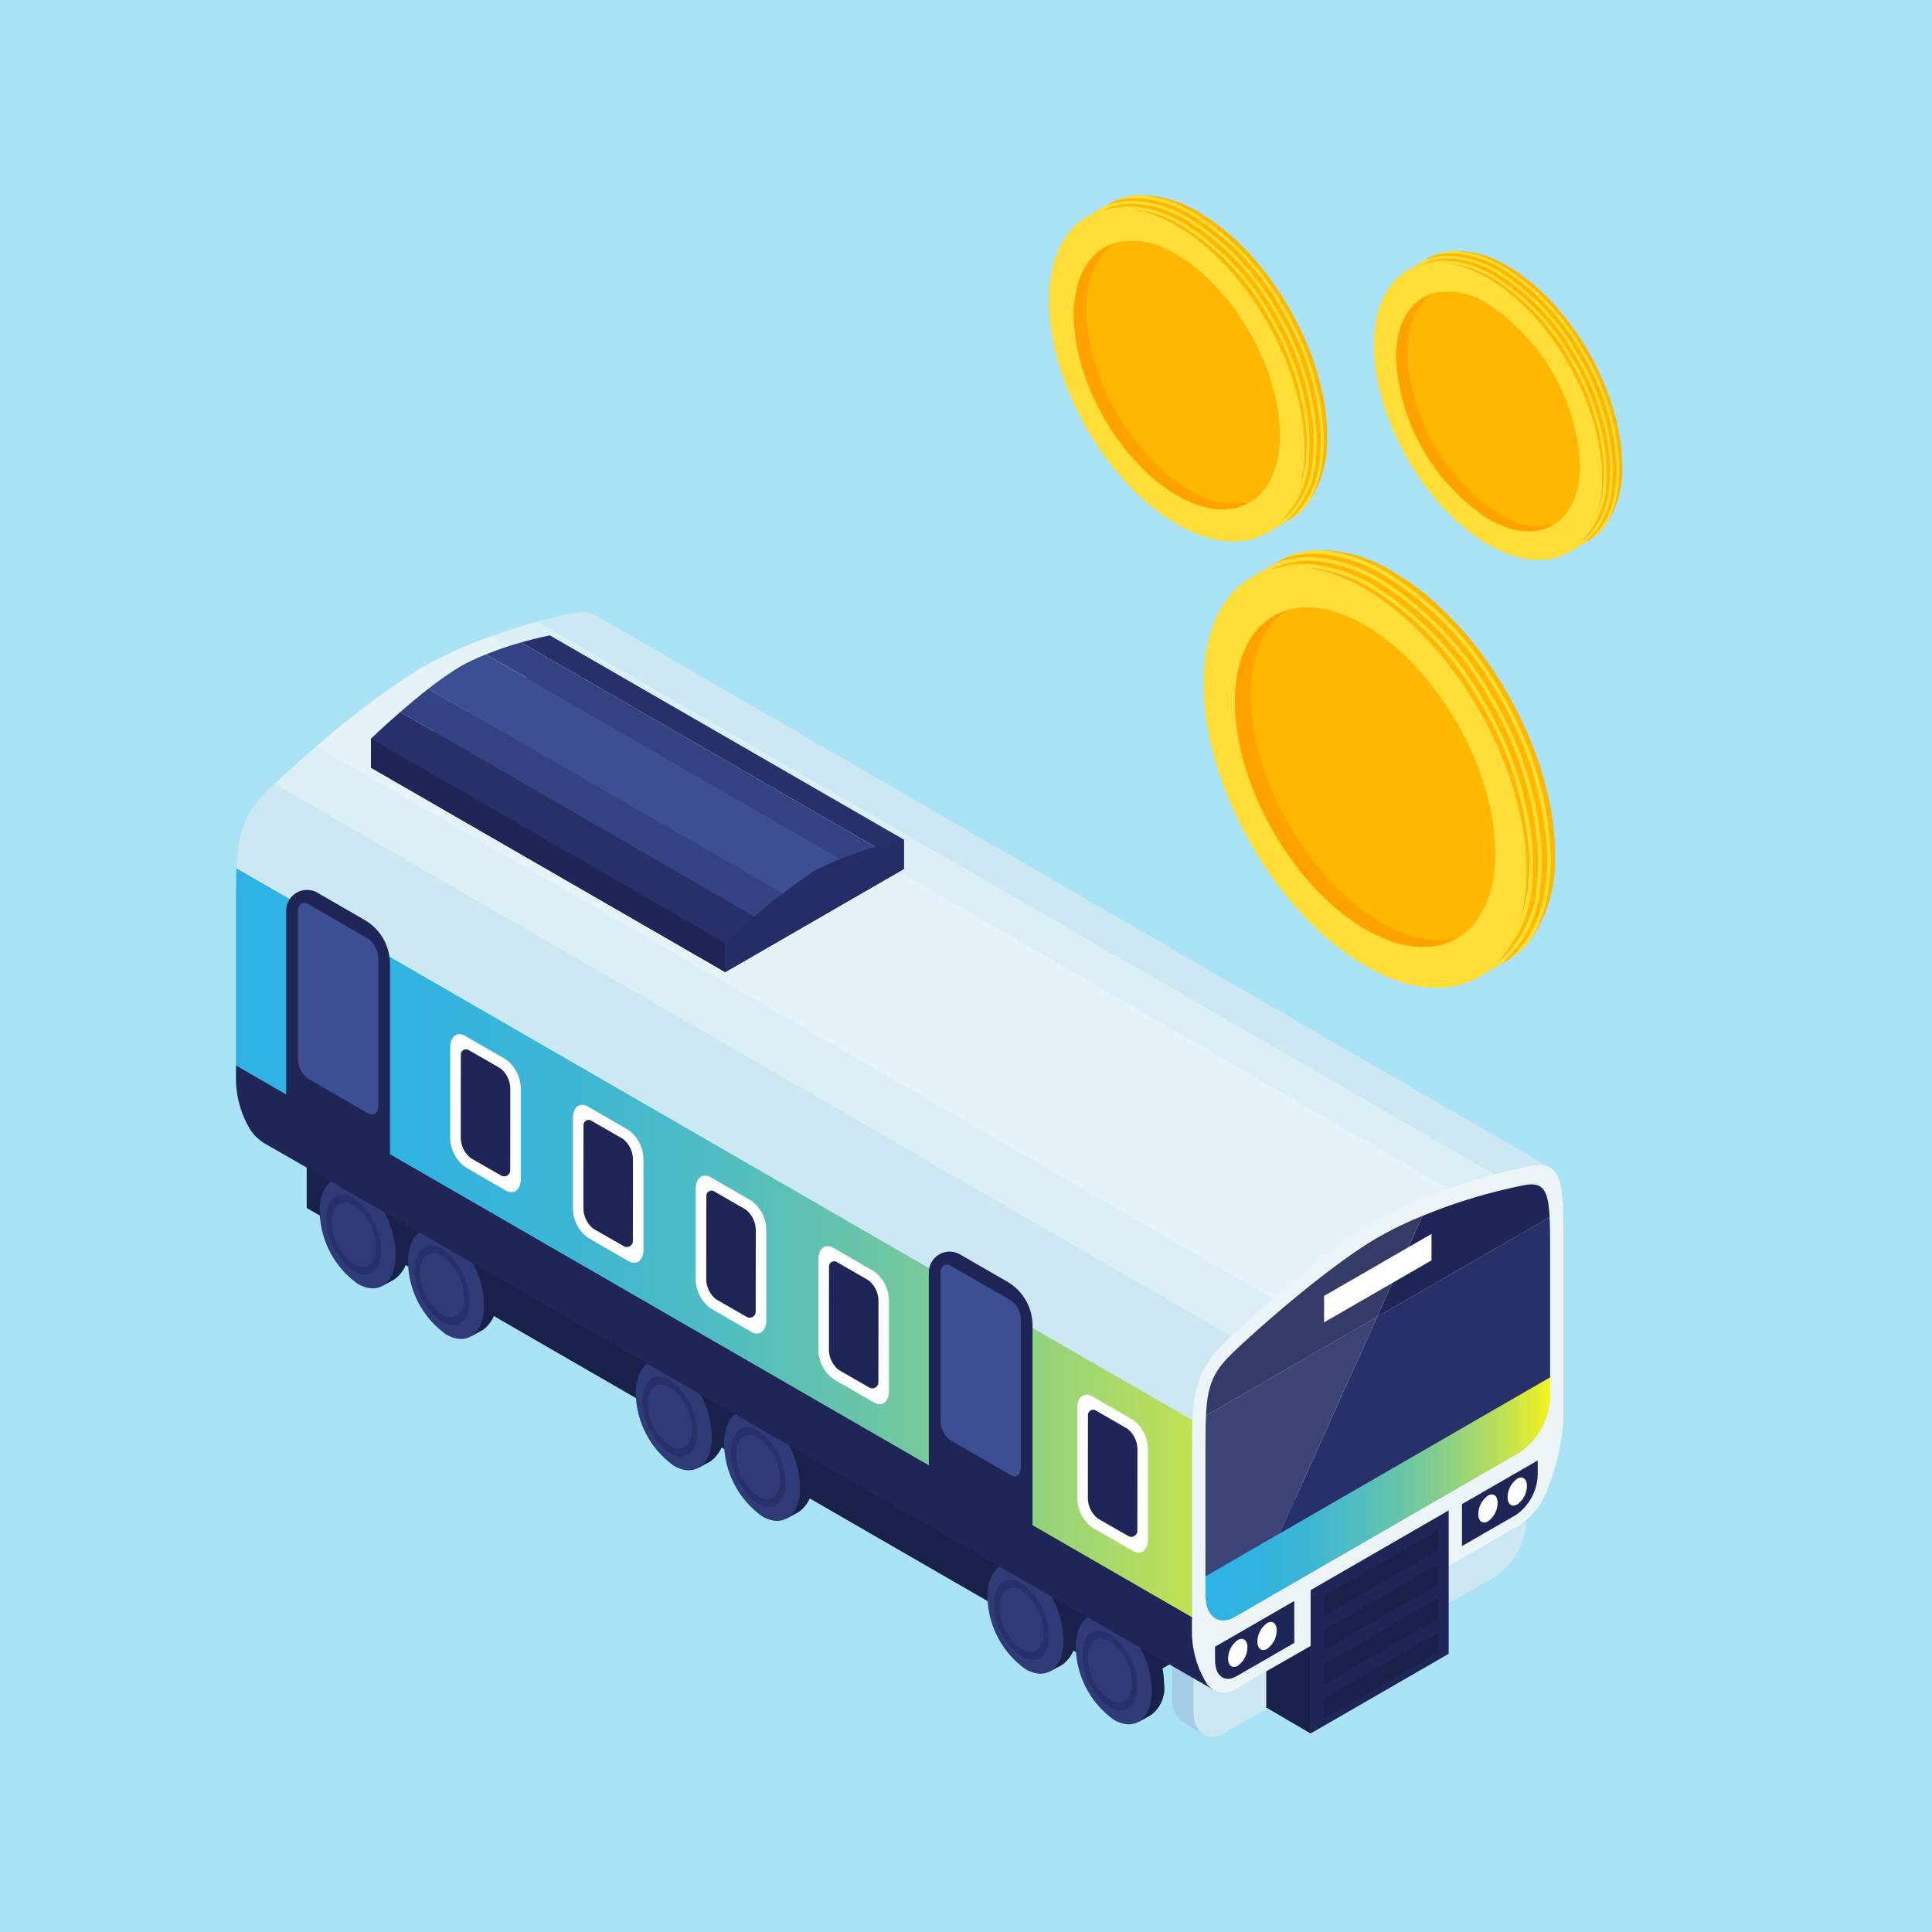 <svg xmlns="http://www.w3.org/2000/svg" xmlns:xlink="http://www.w3.org/1999/xlink" width="160" height="160" viewBox="0 0 160 160">
  <defs>
    <clipPath id="clip-path">
      <rect id="長方形_4609" data-name="長方形 4609" width="160" height="160" transform="translate(-2132 -19434)" fill="#f2f221" opacity="0.8"/>
    </clipPath>
    <linearGradient id="linear-gradient" x1="1" y1="0.5" x2="0.013" y2="0.5" gradientUnits="objectBoundingBox">
      <stop offset="0.005" stop-color="#f2f221"/>
      <stop offset="0.028" stop-color="#e8ee2a"/>
      <stop offset="0.159" stop-color="#b7de5b"/>
      <stop offset="0.293" stop-color="#8dd185"/>
      <stop offset="0.429" stop-color="#6ac5a7"/>
      <stop offset="0.566" stop-color="#50bdc2"/>
      <stop offset="0.705" stop-color="#3db6d4"/>
      <stop offset="0.848" stop-color="#31b3e0"/>
      <stop offset="1" stop-color="#2eb2e4"/>
    </linearGradient>
    <linearGradient id="linear-gradient-2" y1="0.5" x2="0" y2="0.5" xlink:href="#linear-gradient"/>
  </defs>
  <g id="グループ_21048" data-name="グループ 21048" transform="translate(-1020 -844)">
    <rect id="長方形_4603" data-name="長方形 4603" width="160" height="160" transform="translate(1020 844)" fill="#a9e3f5"/>
    <g id="マスクグループ_179" data-name="マスクグループ 179" transform="translate(3152 20278)" clip-path="url(#clip-path)">
      <g id="illustration-24" transform="translate(-2112.455 -19417.836)">
        <g id="グループ_19445" data-name="グループ 19445" transform="translate(67.332 -0.002)">
          <g id="グループ_19438" data-name="グループ 19438" transform="translate(12.807 29.39)">
            <g id="グループ_19436" data-name="グループ 19436" style="isolation: isolate">
              <path id="パス_45233" data-name="パス 45233" d="M73.7,28.083a6.384,6.384,0,0,1,1.552-.657h0a6.173,6.173,0,0,1,.619-.14h0a8.021,8.021,0,0,1,2.48-.04h0a13.083,13.083,0,0,1,4.853,1.782c7.381,4.321,13.345,14.8,13.321,23.4a14.225,14.225,0,0,1-.612,4.276.01.01,0,0,1,0,.008A8.937,8.937,0,0,1,94.625,59.3a7.29,7.29,0,0,1-.545.656h0a6.5,6.5,0,0,1-1.445,1.163l1.849-1.09h0L95,59.722l.051-.031a6.71,6.71,0,0,0,1.906-1.741A11.486,11.486,0,0,0,98.9,51.03c.024-8.6-5.939-19.077-13.32-23.4a11.737,11.737,0,0,0-6.33-1.851h0a6.809,6.809,0,0,0-2.8.7c-.129.064-.254.132-.379.205l-.365.215h0l-2,1.182Z" transform="translate(-69.805 -25.774)" fill="#ffb700"/>
              <path id="パス_45234" data-name="パス 45234" d="M83.692,28.856c7.381,4.321,13.345,14.8,13.321,23.4S90.986,64.322,83.605,60,70.26,45.2,70.284,36.6s6.027-12.07,13.408-7.749Z" transform="translate(-70.284 -25.602)" fill="#ffde38"/>
              <path id="パス_45235" data-name="パス 45235" d="M72.552,37.7c-.019,6.936,4.79,15.383,10.742,18.867,3.043,1.782,5.8,1.92,7.763.7,1.88-1.163,3.041-3.563,3.05-6.953.019-6.936-4.79-15.384-10.742-18.867-2.415-1.414-4.645-1.795-6.447-1.283C74.278,30.92,72.563,33.58,72.552,37.7Z" transform="translate(-69.966 -25.187)" fill="#ffa200"/>
              <path id="パス_45236" data-name="パス 45236" d="M73.7,37.128C73.683,44.064,78.491,52.512,84.444,56c2.416,1.414,4.649,1.794,6.45,1.28,1.88-1.163,3.041-3.563,3.05-6.953.019-6.936-4.79-15.384-10.742-18.867-2.415-1.414-4.645-1.795-6.447-1.283-1.883,1.161-3.046,3.562-3.055,6.955Z" transform="translate(-69.805 -25.187)" fill="#ffb700"/>
            </g>
            <g id="グループ_19437" data-name="グループ 19437" transform="translate(3.898 0.005)">
              <path id="パス_45237" data-name="パス 45237" d="M76.113,26.479a6.816,6.816,0,0,1,.985-.266,7.8,7.8,0,0,1,1.8-.127,12.317,12.317,0,0,1,5.646,1.845,27.3,27.3,0,0,1,9.284,9.785,28.491,28.491,0,0,1,4.072,12.9,17.353,17.353,0,0,1-.136,2.95,9.2,9.2,0,0,1-3.05,6.118,6.709,6.709,0,0,0,1.906-1.741,11.2,11.2,0,0,0,1.446-4.335,17.633,17.633,0,0,0,.137-3,28.8,28.8,0,0,0-4.114-13.05,27.62,27.62,0,0,0-9.392-9.9,12.63,12.63,0,0,0-5.785-1.886h0a6.809,6.809,0,0,0-2.8.7Z" transform="translate(-73.365 -25.778)" fill="#ffde38"/>
              <path id="パス_45238" data-name="パス 45238" d="M94.08,59.884h0a2.836,2.836,0,0,0,.463-.4l.024-.026a9.217,9.217,0,0,0,2.853-6.246,17.86,17.86,0,0,0,.058-2.865,28.562,28.562,0,0,0-4.108-12.485,26.851,26.851,0,0,0-9.049-9.471,12.141,12.141,0,0,0-5.255-1.779,7.672,7.672,0,0,0-1.684.066,6.475,6.475,0,0,0-1.61.458l-.029.009a3.29,3.29,0,0,0-.488.21h0a6.384,6.384,0,0,0-1.552.657l2-1.181h0a6.747,6.747,0,0,1,1.631-.458,7.907,7.907,0,0,1,1.749-.068,12.426,12.426,0,0,1,5.386,1.819A27.163,27.163,0,0,1,93.629,37.7a28.9,28.9,0,0,1,4.153,12.627,18.108,18.108,0,0,1-.059,2.917,9.526,9.526,0,0,1-2.949,6.44,2.068,2.068,0,0,1-.29.271h0l-1.849,1.09,1.445-1.163Z" transform="translate(-73.703 -25.707)" fill="#ffde38"/>
              <path id="パス_45239" data-name="パス 45239" d="M75.609,27.142a8.021,8.021,0,0,1,2.48-.04h0c.176.006.353.016.532.034a12.064,12.064,0,0,1,4.865,1.713A26.429,26.429,0,0,1,92.3,38.005a28.683,28.683,0,0,1,4.145,12.067,18.337,18.337,0,0,1,.019,2.782,12.007,12.007,0,0,1-.815,3.706.01.01,0,0,1,0,.008,8.937,8.937,0,0,1-1.292,2.589,9.921,9.921,0,0,0,2.414-6.28,18.524,18.524,0,0,0-.019-2.83,28.99,28.99,0,0,0-4.189-12.2,26.739,26.739,0,0,0-8.922-9.263,12.34,12.34,0,0,0-4.988-1.753,7.977,7.977,0,0,0-1.626,0,6.6,6.6,0,0,0-1.418.309Z" transform="translate(-73.436 -25.636)" fill="#ffde38"/>
            </g>
          </g>
          <g id="グループ_19441" data-name="グループ 19441">
            <g id="グループ_19439" data-name="グループ 19439" style="isolation: isolate">
              <path id="パス_45240" data-name="パス 45240" d="M61.757,1.828a5,5,0,0,1,1.228-.519h0c.16-.044.324-.082.489-.112h0a6.355,6.355,0,0,1,1.962-.032h0a10.362,10.362,0,0,1,3.84,1.409c5.84,3.42,10.56,11.708,10.54,18.514a11.247,11.247,0,0,1-.485,3.383.015.015,0,0,1,0,.007,7.065,7.065,0,0,1-1.023,2.049,5.813,5.813,0,0,1-.431.519h0a5.193,5.193,0,0,1-1.142.92L78.2,27.1h0l.41-.243a.469.469,0,0,0,.04-.025,5.3,5.3,0,0,0,1.509-1.379A9.075,9.075,0,0,0,81.7,19.981c.019-6.8-4.7-15.094-10.539-18.514A9.294,9.294,0,0,0,66.148,0h0a5.371,5.371,0,0,0-2.213.554c-.1.05-.2.1-.3.163l-.288.17h0l-1.585.935Z" transform="translate(-58.673 0.002)" fill="#ffb700"/>
              <path id="パス_45241" data-name="パス 45241" d="M69.661,2.44C75.5,5.859,80.22,14.148,80.2,20.953s-4.768,9.55-10.609,6.131S59.033,15.376,59.052,8.571,63.82-.98,69.661,2.44Z" transform="translate(-59.052 0.138)" fill="#ffde38"/>
              <path id="パス_45242" data-name="パス 45242" d="M60.847,9.441c-.015,5.488,3.79,12.171,8.5,14.929,2.408,1.409,4.586,1.52,6.142.558,1.487-.92,2.406-2.82,2.414-5.5.015-5.488-3.79-12.172-8.5-14.929a6.632,6.632,0,0,0-5.1-1.015C62.213,4.073,60.856,6.178,60.847,9.441Z" transform="translate(-58.8 0.467)" fill="#ffa200"/>
              <path id="パス_45243" data-name="パス 45243" d="M61.757,8.985c-.015,5.488,3.789,12.172,8.5,14.929a6.633,6.633,0,0,0,5.1,1.014c1.487-.92,2.406-2.82,2.414-5.5.015-5.488-3.79-12.172-8.5-14.929a6.632,6.632,0,0,0-5.1-1.015c-1.49.918-2.409,2.819-2.417,5.5Z" transform="translate(-58.673 0.467)" fill="#ffb700"/>
            </g>
            <g id="グループ_19440" data-name="グループ 19440" transform="translate(3.084 0.008)">
              <path id="パス_45244" data-name="パス 45244" d="M63.664.559a5.236,5.236,0,0,1,.78-.21,6.3,6.3,0,0,1,1.428-.1,9.748,9.748,0,0,1,4.467,1.459,21.6,21.6,0,0,1,7.345,7.742,22.552,22.552,0,0,1,3.222,10.211A13.753,13.753,0,0,1,80.8,22a7.276,7.276,0,0,1-2.414,4.841,5.3,5.3,0,0,0,1.508-1.379,8.847,8.847,0,0,0,1.144-3.43,14.01,14.01,0,0,0,.108-2.376A22.792,22.792,0,0,0,77.892,9.326,21.842,21.842,0,0,0,70.46,1.5,9.97,9.97,0,0,0,65.882.005h0a5.371,5.371,0,0,0-2.213.554Z" transform="translate(-61.49 -0.005)" fill="#ffde38"/>
              <path id="パス_45245" data-name="パス 45245" d="M77.881,26.99h0a2.275,2.275,0,0,0,.366-.317l.019-.021a7.29,7.29,0,0,0,2.256-4.943,14.157,14.157,0,0,0,.046-2.267,22.6,22.6,0,0,0-3.251-9.879,21.239,21.239,0,0,0-7.159-7.494A9.606,9.606,0,0,0,66,.664a6.038,6.038,0,0,0-1.332.052,5.113,5.113,0,0,0-1.274.363l-.023.007a2.573,2.573,0,0,0-.387.166h0a5.045,5.045,0,0,0-1.228.519L63.342.836h0a5.35,5.35,0,0,1,1.29-.363A6.233,6.233,0,0,1,66.016.42a9.838,9.838,0,0,1,4.262,1.439,21.492,21.492,0,0,1,7.245,7.579,22.851,22.851,0,0,1,3.285,9.991,14.408,14.408,0,0,1-.047,2.308,7.543,7.543,0,0,1-2.333,5.1,1.63,1.63,0,0,1-.229.214h0l-1.463.863,1.143-.92Z" transform="translate(-61.757 0.051)" fill="#ffde38"/>
              <path id="パス_45246" data-name="パス 45246" d="M63.266,1.084a6.355,6.355,0,0,1,1.962-.032h0c.139,0,.279.013.422.027A9.538,9.538,0,0,1,69.5,2.434a20.917,20.917,0,0,1,6.975,7.244,22.691,22.691,0,0,1,3.279,9.547,14.367,14.367,0,0,1,.015,2.2,9.481,9.481,0,0,1-.645,2.932.014.014,0,0,1,0,.007A7.065,7.065,0,0,1,78.1,26.413a7.845,7.845,0,0,0,1.91-4.969A14.727,14.727,0,0,0,80,19.2,22.923,22.923,0,0,0,76.682,9.55a21.155,21.155,0,0,0-7.059-7.328A9.768,9.768,0,0,0,65.676.836a6.371,6.371,0,0,0-1.286,0,5.268,5.268,0,0,0-1.122.244Z" transform="translate(-61.545 0.107)" fill="#ffde38"/>
            </g>
          </g>
          <g id="グループ_19444" data-name="グループ 19444" transform="translate(26.908 4.614)">
            <g id="グループ_19442" data-name="グループ 19442" style="isolation: isolate">
              <path id="パス_45247" data-name="パス 45247" d="M85.065,5.674a4.477,4.477,0,0,1,1.1-.463h0c.143-.04.288-.073.437-.1h0a5.671,5.671,0,0,1,1.751-.029h0a9.228,9.228,0,0,1,3.427,1.259c5.213,3.052,9.426,10.451,9.409,16.526a10.086,10.086,0,0,1-.432,3.02.01.01,0,0,1,0,.006,6.3,6.3,0,0,1-.913,1.829,5.088,5.088,0,0,1-.385.463h0a4.585,4.585,0,0,1-1.02.822l1.307-.77h0l.367-.217.035-.022a4.714,4.714,0,0,0,1.347-1.23,8.114,8.114,0,0,0,1.372-4.888c.017-6.075-4.195-13.474-9.409-16.526A8.289,8.289,0,0,0,88.983,4.05h0A4.789,4.789,0,0,0,87,4.544c-.091.044-.18.093-.267.145l-.258.152h0l-1.415.835Z" transform="translate(-82.312 -4.045)" fill="#ffb700"/>
              <path id="パス_45248" data-name="パス 45248" d="M92.121,6.22c5.213,3.052,9.426,10.451,9.409,16.526s-4.256,8.525-9.47,5.473-9.426-10.451-9.409-16.526,4.258-8.525,9.471-5.473Z" transform="translate(-82.651 -3.924)" fill="#ffde38"/>
              <path id="パス_45249" data-name="パス 45249" d="M84.253,12.471A17.007,17.007,0,0,0,91.84,25.8c2.149,1.259,4.095,1.357,5.483.5,1.327-.821,2.148-2.516,2.155-4.911A17.007,17.007,0,0,0,91.891,8.057a5.927,5.927,0,0,0-4.553-.906c-1.864.528-3.076,2.406-3.084,5.319Z" transform="translate(-82.426 -3.63)" fill="#ffa200"/>
              <path id="パス_45250" data-name="パス 45250" d="M85.065,12.064a17.007,17.007,0,0,0,7.587,13.327,5.919,5.919,0,0,0,4.556.9c1.327-.821,2.148-2.516,2.155-4.911A17.007,17.007,0,0,0,91.776,8.057a5.927,5.927,0,0,0-4.553-.906c-1.329.82-2.152,2.516-2.157,4.912Z" transform="translate(-82.312 -3.63)" fill="#ffb700"/>
            </g>
            <g id="グループ_19443" data-name="グループ 19443" transform="translate(2.754 0.003)">
              <path id="パス_45251" data-name="パス 45251" d="M86.768,4.542a4.733,4.733,0,0,1,.7-.187,5.551,5.551,0,0,1,1.274-.089,8.693,8.693,0,0,1,3.988,1.3,19.274,19.274,0,0,1,6.557,6.911,20.11,20.11,0,0,1,2.876,9.114,12.261,12.261,0,0,1-.1,2.083A6.491,6.491,0,0,1,99.908,28a4.714,4.714,0,0,0,1.347-1.23,7.91,7.91,0,0,0,1.02-3.061,12.466,12.466,0,0,0,.1-2.121,20.344,20.344,0,0,0-2.905-9.218,19.5,19.5,0,0,0-6.634-6.99,8.916,8.916,0,0,0-4.087-1.332h0a4.789,4.789,0,0,0-1.976.495Z" transform="translate(-84.827 -4.047)" fill="#ffde38"/>
              <path id="パス_45252" data-name="パス 45252" d="M99.458,28.136h0a2.066,2.066,0,0,0,.327-.283l.017-.018a6.51,6.51,0,0,0,2.015-4.412,12.611,12.611,0,0,0,.041-2.024,20.177,20.177,0,0,0-2.9-8.818,18.963,18.963,0,0,0-6.391-6.689,8.571,8.571,0,0,0-3.711-1.257,5.384,5.384,0,0,0-1.189.047,4.559,4.559,0,0,0-1.137.324l-.021.007a2.171,2.171,0,0,0-.344.148h0a4.53,4.53,0,0,0-1.1.463l1.415-.835h0a4.788,4.788,0,0,1,1.152-.324,5.589,5.589,0,0,1,1.235-.048,8.772,8.772,0,0,1,3.8,1.285,19.206,19.206,0,0,1,6.468,6.765,20.4,20.4,0,0,1,2.933,8.919,12.8,12.8,0,0,1-.042,2.06A6.724,6.724,0,0,1,99.948,28a1.388,1.388,0,0,1-.2.192h0l-1.307.77,1.02-.821Z" transform="translate(-85.066 -3.997)" fill="#ffde38"/>
              <path id="パス_45253" data-name="パス 45253" d="M86.412,5.011a5.671,5.671,0,0,1,1.751-.029h0q.186.005.376.024a8.516,8.516,0,0,1,3.437,1.21A18.662,18.662,0,0,1,98.2,12.682a20.276,20.276,0,0,1,2.928,8.523,12.886,12.886,0,0,1,.014,1.965,8.484,8.484,0,0,1-.576,2.617.01.01,0,0,1,0,.006,6.3,6.3,0,0,1-.913,1.829,7.009,7.009,0,0,0,1.7-4.437,13.036,13.036,0,0,0-.014-2,20.47,20.47,0,0,0-2.959-8.618,18.893,18.893,0,0,0-6.3-6.543,8.73,8.73,0,0,0-3.523-1.238,5.6,5.6,0,0,0-1.149,0,4.655,4.655,0,0,0-1,.218Z" transform="translate(-84.877 -3.947)" fill="#ffde38"/>
            </g>
          </g>
        </g>
        <g id="グループ_19475" data-name="グループ 19475" transform="translate(0 34.51)">
          <g id="グループ_19446" data-name="グループ 19446" transform="translate(77.537 71.152)">
            <path id="パス_45254" data-name="パス 45254" d="M95.587,92.668,68,108.595v2.822a2.2,2.2,0,0,0,.887,2.028l1.781,1.089,22.4-14.225a6.037,6.037,0,0,0,2.522-4.819V94.9l.968-1.714-.968-.519Z" transform="translate(-68.002 -92.668)" fill="#a3cee5"/>
            <path id="パス_45255" data-name="パス 45255" d="M94.6,101.233,72.061,114.247c-1.393.8-2.522-.049-2.522-1.906v-2.822L97.124,93.592v2.822a6.037,6.037,0,0,1-2.522,4.819Z" transform="translate(-67.786 -92.538)" fill="#cce8f2"/>
          </g>
          <g id="グループ_19456" data-name="グループ 19456" transform="translate(5.854 40.033)">
            <path id="パス_45256" data-name="パス 45256" d="M73.594,104.9,5.134,65.376V74.71l68.46,39.526Z" transform="translate(-5.134 -65.376)" fill="#192049"/>
            <path id="パス_45257" data-name="パス 45257" d="M87.634,88.669,65.175,101.636v9.334L87.634,98Z" transform="translate(3.285 -62.11)" fill="#192049"/>
            <g id="グループ_19449" data-name="グループ 19449" transform="translate(1.075 6.281)">
              <g id="グループ_19447" data-name="グループ 19447">
                <path id="パス_45258" data-name="パス 45258" d="M13.266,77.265a7.538,7.538,0,0,0-3.147-6.014A2,2,0,0,0,8.078,71.1l-.008-.017-.911.514-.178,1.919c0,.041-.009.074-.009.116A7.785,7.785,0,0,0,9.636,79.3l1.54,1.081.974-.535h0a2.783,2.783,0,0,0,1.117-2.581Z" transform="translate(-5.952 -70.885)" fill="#192049"/>
                <path id="パス_45259" data-name="パス 45259" d="M12.371,77.766c0,2.318-1.409,3.383-3.147,2.38a7.538,7.538,0,0,1-3.147-6.014c0-2.318,1.409-3.383,3.147-2.38A7.538,7.538,0,0,1,12.371,77.766Z" transform="translate(-6.077 -70.816)" fill="#2f3b77"/>
                <path id="パス_45260" data-name="パス 45260" d="M11.1,77.214c0,1.672-1.017,2.44-2.271,1.716a5.438,5.438,0,0,1-2.27-4.339c0-1.672,1.017-2.441,2.27-1.717A5.439,5.439,0,0,1,11.1,77.213Z" transform="translate(-6.009 -70.644)" fill="#273068"/>
                <path id="パス_45261" data-name="パス 45261" d="M10.606,76.88c0,1.347-.819,1.965-1.829,1.382a4.38,4.38,0,0,1-1.828-3.494c0-1.347.819-1.966,1.828-1.382A4.377,4.377,0,0,1,10.606,76.88Z" transform="translate(-5.955 -70.565)" fill="#2f3b77"/>
              </g>
              <g id="グループ_19448" data-name="グループ 19448" transform="translate(7.315 4.19)">
                <path id="パス_45262" data-name="パス 45262" d="M19.681,80.94a7.539,7.539,0,0,0-3.147-6.014,2,2,0,0,0-2.041-.153l-.008-.017-.911.514L13.4,77.189c0,.041-.009.074-.009.116a7.785,7.785,0,0,0,2.664,5.669l1.54,1.081.974-.535h0a2.783,2.783,0,0,0,1.117-2.581Z" transform="translate(-12.367 -74.56)" fill="#192049"/>
                <path id="パス_45263" data-name="パス 45263" d="M18.786,81.44c0,2.318-1.409,3.383-3.147,2.38a7.538,7.538,0,0,1-3.147-6.014c0-2.318,1.409-3.383,3.147-2.38A7.538,7.538,0,0,1,18.786,81.44Z" transform="translate(-12.492 -74.491)" fill="#2f3b77"/>
                <path id="パス_45264" data-name="パス 45264" d="M17.517,80.888c0,1.672-1.017,2.441-2.271,1.717a5.438,5.438,0,0,1-2.27-4.339c0-1.672,1.017-2.441,2.27-1.717A5.439,5.439,0,0,1,17.517,80.888Z" transform="translate(-12.424 -74.319)" fill="#273068"/>
                <path id="パス_45265" data-name="パス 45265" d="M17.021,80.554c0,1.347-.819,1.965-1.829,1.382a4.38,4.38,0,0,1-1.828-3.494c0-1.347.819-1.966,1.828-1.382A4.377,4.377,0,0,1,17.021,80.554Z" transform="translate(-12.37 -74.24)" fill="#2f3b77"/>
              </g>
            </g>
            <g id="グループ_19452" data-name="グループ 19452" transform="translate(27.252 21.347)">
              <g id="グループ_19450" data-name="グループ 19450">
                <path id="パス_45266" data-name="パス 45266" d="M36.224,90.478a7.538,7.538,0,0,0-3.147-6.014,2,2,0,0,0-2.041-.153l-.008-.017-.911.514-.178,1.919c0,.041-.009.074-.009.116a7.785,7.785,0,0,0,2.664,5.669l1.54,1.081.974-.535h0a2.783,2.783,0,0,0,1.117-2.581Z" transform="translate(-28.909 -84.098)" fill="#192049"/>
                <path id="パス_45267" data-name="パス 45267" d="M35.329,90.979c0,2.318-1.409,3.383-3.147,2.38a7.538,7.538,0,0,1-3.147-6.014c0-2.318,1.409-3.383,3.147-2.38A7.538,7.538,0,0,1,35.329,90.979Z" transform="translate(-29.035 -84.029)" fill="#2f3b77"/>
                <path id="パス_45268" data-name="パス 45268" d="M34.06,90.427c0,1.672-1.017,2.44-2.271,1.716a5.438,5.438,0,0,1-2.27-4.339c0-1.672,1.017-2.441,2.27-1.717a5.439,5.439,0,0,1,2.271,4.339Z" transform="translate(-28.967 -83.857)" fill="#273068"/>
                <path id="パス_45269" data-name="パス 45269" d="M33.564,90.093c0,1.347-.819,1.965-1.829,1.382a4.38,4.38,0,0,1-1.828-3.494c0-1.347.819-1.966,1.828-1.382A4.377,4.377,0,0,1,33.564,90.093Z" transform="translate(-28.913 -83.778)" fill="#2f3b77"/>
              </g>
              <g id="グループ_19451" data-name="グループ 19451" transform="translate(7.316 4.189)">
                <path id="パス_45270" data-name="パス 45270" d="M42.64,94.152a7.539,7.539,0,0,0-3.147-6.014,2,2,0,0,0-2.041-.153l-.008-.017-.911.514L36.355,90.4c0,.041-.009.074-.009.116a7.785,7.785,0,0,0,2.664,5.669l1.54,1.081.974-.535h0a2.783,2.783,0,0,0,1.117-2.581Z" transform="translate(-35.326 -87.772)" fill="#192049"/>
                <path id="パス_45271" data-name="パス 45271" d="M41.745,94.653c0,2.318-1.409,3.383-3.147,2.38a7.538,7.538,0,0,1-3.147-6.014c0-2.318,1.409-3.383,3.147-2.38A7.538,7.538,0,0,1,41.745,94.653Z" transform="translate(-35.451 -87.703)" fill="#2f3b77"/>
                <path id="パス_45272" data-name="パス 45272" d="M40.475,94.1c0,1.672-1.017,2.441-2.271,1.717a5.438,5.438,0,0,1-2.27-4.339c0-1.672,1.017-2.441,2.27-1.717A5.439,5.439,0,0,1,40.475,94.1Z" transform="translate(-35.383 -87.531)" fill="#273068"/>
                <path id="パス_45273" data-name="パス 45273" d="M39.979,93.767c0,1.347-.819,1.965-1.829,1.382a4.38,4.38,0,0,1-1.828-3.494c0-1.347.819-1.966,1.828-1.382A4.377,4.377,0,0,1,39.979,93.767Z" transform="translate(-35.329 -87.452)" fill="#2f3b77"/>
              </g>
            </g>
            <g id="グループ_19455" data-name="グループ 19455" transform="translate(56.379 38.196)">
              <g id="グループ_19453" data-name="グループ 19453">
                <path id="パス_45274" data-name="パス 45274" d="M61.769,105.255a7.538,7.538,0,0,0-3.147-6.014,2,2,0,0,0-2.041-.153l-.008-.017-.911.514-.178,1.919c0,.041-.009.074-.009.116a7.785,7.785,0,0,0,2.664,5.669l1.54,1.081.974-.535h0a2.783,2.783,0,0,0,1.117-2.581Z" transform="translate(-54.455 -98.875)" fill="#192049"/>
                <path id="パス_45275" data-name="パス 45275" d="M60.874,105.755c0,2.318-1.409,3.383-3.147,2.38a7.538,7.538,0,0,1-3.147-6.014c0-2.318,1.409-3.383,3.147-2.38A7.538,7.538,0,0,1,60.874,105.755Z" transform="translate(-54.58 -98.806)" fill="#2f3b77"/>
                <path id="パス_45276" data-name="パス 45276" d="M59.605,105.2c0,1.672-1.017,2.44-2.271,1.717a5.438,5.438,0,0,1-2.27-4.339c0-1.672,1.017-2.441,2.27-1.717A5.439,5.439,0,0,1,59.605,105.2Z" transform="translate(-54.512 -98.634)" fill="#273068"/>
                <path id="パス_45277" data-name="パス 45277" d="M59.108,104.869c0,1.347-.819,1.965-1.829,1.382a4.376,4.376,0,0,1-1.828-3.494c0-1.347.819-1.966,1.828-1.382A4.377,4.377,0,0,1,59.108,104.869Z" transform="translate(-54.458 -98.555)" fill="#2f3b77"/>
              </g>
              <g id="グループ_19454" data-name="グループ 19454" transform="translate(7.315 4.189)">
                <path id="パス_45278" data-name="パス 45278" d="M68.184,108.929a7.538,7.538,0,0,0-3.147-6.014A2,2,0,0,0,63,102.762l-.008-.017-.911.514-.178,1.919c0,.041-.009.074-.009.116a7.785,7.785,0,0,0,2.664,5.669l1.54,1.081.974-.535h0a2.783,2.783,0,0,0,1.117-2.581Z" transform="translate(-60.869 -102.549)" fill="#192049"/>
                <path id="パス_45279" data-name="パス 45279" d="M67.289,109.43c0,2.318-1.409,3.383-3.147,2.38a7.538,7.538,0,0,1-3.147-6.014c0-2.318,1.409-3.383,3.147-2.38A7.538,7.538,0,0,1,67.289,109.43Z" transform="translate(-60.995 -102.48)" fill="#2f3b77"/>
                <path id="パス_45280" data-name="パス 45280" d="M66.02,108.878c0,1.672-1.017,2.44-2.271,1.716a5.438,5.438,0,0,1-2.27-4.339c0-1.672,1.017-2.441,2.27-1.717a5.439,5.439,0,0,1,2.271,4.339Z" transform="translate(-60.927 -102.308)" fill="#273068"/>
                <path id="パス_45281" data-name="パス 45281" d="M65.524,108.544c0,1.347-.819,1.965-1.829,1.382a4.377,4.377,0,0,1-1.828-3.494c0-1.347.819-1.966,1.828-1.382A4.377,4.377,0,0,1,65.524,108.544Z" transform="translate(-60.873 -102.229)" fill="#2f3b77"/>
              </g>
            </g>
          </g>
          <g id="グループ_19474" data-name="グループ 19474">
            <g id="グループ_19460" data-name="グループ 19460">
              <g id="グループ_19457" data-name="グループ 19457" transform="translate(0.036)">
                <path id="パス_45282" data-name="パス 45282" d="M105.669,76.237,26.635,30.507l0,0a2.058,2.058,0,0,0-1.455-.2,32.269,32.269,0,0,0-3.285.759l82.278,47.5,1.5-2.333Z" transform="translate(3.033 -30.266)" fill="#cce8f2"/>
                <path id="パス_45283" data-name="パス 45283" d="M94.866,95.7,3.179,42.765c-.255.243-.488.466-.667.645-1.9,1.9-2.366,3.636-2.48,6.343l90.895,52.477,4.34-6.761Z" transform="translate(-0.032 -28.514)" fill="#cce8f2"/>
                <path id="パス_45284" data-name="パス 45284" d="M94.88,97.124l11.971-18.652-82.279-47.5a43.156,43.156,0,0,0-9.581,3.817c-3.929,2.268-9.725,7.287-12.2,9.634L94.479,97.355l.4-.23Z" transform="translate(0.355 -30.168)" fill="#cce8f2"/>
              </g>
              <g id="グループ_19458" data-name="グループ 19458" transform="translate(3.183 0.8)">
                <path id="パス_45285" data-name="パス 45285" d="M95.862,91.763,6.27,40.036c-1.406,1.2-2.636,2.312-3.478,3.111L94.479,96.082l.4-.231,3.591-5.6-2.609,1.506Z" transform="translate(-2.792 -29.696)" fill="#fff" opacity="0.3"/>
                <path id="パス_45286" data-name="パス 45286" d="M104.642,78.472l-82.279-47.5c-1.138.315-2.453.724-3.817,1.215L103.04,80.967l1.6-2.495Z" transform="translate(-0.583 -30.968)" fill="#fff" opacity="0.3"/>
                <path id="パス_45287" data-name="パス 45287" d="M98.044,91.379l6.779-10.562L20.327,32.035a36.429,36.429,0,0,0-5.764,2.6,67.052,67.052,0,0,0-8.722,6.523L95.435,92.885l2.609-1.506Z" transform="translate(-2.364 -30.818)" fill="#fff" opacity="0.3"/>
                <path id="パス_45288" data-name="パス 45288" d="M98.044,91.379l6.779-10.562L20.327,32.035a36.429,36.429,0,0,0-5.764,2.6,67.052,67.052,0,0,0-8.722,6.523L95.435,92.885l2.609-1.506Z" transform="translate(-2.364 -30.818)" fill="#fff" opacity="0.3"/>
              </g>
              <g id="グループ_19459" data-name="グループ 19459" transform="translate(0 21.24)">
                <path id="パス_45289" data-name="パス 45289" d="M90.931,101.371.038,48.894C.007,49.625,0,50.423,0,51.32v13.9L83.278,113.3l7.653-11.924Z" transform="translate(0 -48.894)" fill="url(#linear-gradient)"/>
                <path id="パス_45290" data-name="パス 45290" d="M1.1,68.39a3.634,3.634,0,0,0,1.212,1.241l78.637,45.282,2.326-3.624L0,63.208v1.327A8.264,8.264,0,0,0,1.1,68.39Z" transform="translate(0 -46.887)" fill="#1f2557"/>
              </g>
            </g>
            <g id="グループ_19464" data-name="グループ 19464" transform="translate(79.163 45.796)">
              <path id="パス_45291" data-name="パス 45291" d="M73.224,113.74a1.776,1.776,0,0,1-2.693-.566,8.264,8.264,0,0,1-1.1-3.855V94.1c0-4.215.107-6.35,2.516-8.768,1.905-1.912,8.53-7.776,12.865-10.279a45.34,45.34,0,0,1,12.865-4.577c2.41-.364,2.518,1.646,2.518,5.862V91.557a18.661,18.661,0,0,1-1.205,5.433,6.109,6.109,0,0,1-2.42,3.272L73.224,113.74Z" transform="translate(-69.428 -70.43)" fill="#edf4f8"/>
              <path id="パス_45292" data-name="パス 45292" d="M72.85,105.969,96.525,92.3a5.831,5.831,0,0,0,2.436-4.653V83.959L70.414,100.441v3.687c0,1.794,1.09,2.618,2.436,1.841Z" transform="translate(-69.29 -68.533)" fill="url(#linear-gradient-2)"/>
              <g id="グループ_19461" data-name="グループ 19461" transform="translate(1.124 1.616)">
                <path id="パス_45293" data-name="パス 45293" d="M98.16,74.228,83.871,82.477l-8.065,17.946L98.2,87.492v-10.8c0-.978-.009-1.788-.044-2.461Z" transform="translate(-69.658 -71.514)" fill="#273068"/>
                <path id="パス_45294" data-name="パス 45294" d="M97.168,74.562c-.117-2.221-.535-2.892-1.961-2.676a45.138,45.138,0,0,0-8.574,2.576l-3.752,8.35,14.289-8.249Z" transform="translate(-68.666 -71.848)" fill="#1f2557"/>
                <path id="パス_45295" data-name="パス 45295" d="M70.458,89.643c-.035.714-.044,1.535-.044,2.512v10.8l6.149-3.55,8.065-17.946L70.46,89.643Z" transform="translate(-70.414 -70.499)" fill="#273068"/>
                <path id="パス_45296" data-name="パス 45296" d="M70.458,89.643c-.035.714-.044,1.535-.044,2.512v10.8l6.149-3.55,8.065-17.946L70.46,89.643Z" transform="translate(-70.414 -70.499)" fill="#fff" opacity="0.1"/>
                <path id="パス_45297" data-name="パス 45297" d="M72.414,85.729c-1.428,1.432-1.844,2.584-1.961,4.941l14.168-8.18,3.752-8.35a31.1,31.1,0,0,0-3.693,1.786c-4.183,2.415-10.628,8.159-12.268,9.8Z" transform="translate(-70.409 -71.526)" fill="#1f2557"/>
                <path id="パス_45298" data-name="パス 45298" d="M72.414,85.729c-1.428,1.432-1.844,2.584-1.961,4.941l14.168-8.18,3.752-8.35a31.1,31.1,0,0,0-3.693,1.786c-4.183,2.415-10.628,8.159-12.268,9.8Z" transform="translate(-70.409 -71.526)" fill="#fff" opacity="0.1"/>
              </g>
              <path id="パス_45299" data-name="パス 45299" d="M77.668,102.106l-6.557,3.784v1.122c0,1.3.789,1.893,1.762,1.332l4.8-2.767Z" transform="translate(-69.192 -65.989)" fill="#1f2557"/>
              <path id="パス_45300" data-name="パス 45300" d="M89.045,95.516v3.471l4.51-2.6a4.22,4.22,0,0,0,1.762-3.366V91.9Z" transform="translate(-66.677 -67.42)" fill="#1f2557"/>
              <g id="グループ_19462" data-name="グループ 19462" transform="translate(2.998 37.852)">
                <path id="パス_45301" data-name="パス 45301" d="M73.658,105.557a1.916,1.916,0,0,1-.8,1.529c-.442.255-.8-.016-.8-.6a1.917,1.917,0,0,1,.8-1.529C73.3,104.7,73.658,104.969,73.658,105.557Z" transform="translate(-72.057 -103.455)" fill="#fff"/>
                <path id="パス_45302" data-name="パス 45302" d="M75.786,104.328a1.916,1.916,0,0,1-.8,1.529c-.442.255-.8-.016-.8-.6a1.917,1.917,0,0,1,.8-1.529C75.428,103.468,75.786,103.74,75.786,104.328Z" transform="translate(-71.759 -103.628)" fill="#fff"/>
              </g>
              <g id="グループ_19463" data-name="グループ 19463" transform="translate(23.718 25.89)">
                <path id="パス_45303" data-name="パス 45303" d="M91.83,95.066a1.916,1.916,0,0,1-.8,1.529c-.442.255-.8-.016-.8-.6a1.917,1.917,0,0,1,.8-1.529C91.472,94.206,91.83,94.478,91.83,95.066Z" transform="translate(-90.229 -92.964)" fill="#fff"/>
                <path id="パス_45304" data-name="パス 45304" d="M93.958,93.837a1.916,1.916,0,0,1-.8,1.529c-.441.255-.8-.016-.8-.6a1.917,1.917,0,0,1,.8-1.529C93.6,92.977,93.958,93.249,93.958,93.837Z" transform="translate(-89.931 -93.137)" fill="#fff"/>
              </g>
              <path id="パス_45305" data-name="パス 45305" d="M87.927,77.633l-8.9,5.136V80.58l8.9-5.137Z" transform="translate(-68.081 -69.727)" fill="#fff"/>
            </g>
            <g id="グループ_19470" data-name="グループ 19470" transform="translate(17.743 34.978)">
              <g id="グループ_19465" data-name="グループ 19465">
                <path id="パス_45306" data-name="パス 45306" d="M16.822,71.955l3.32,1.917c.693.4,1.261-.029,1.261-.953v-7.5a3.032,3.032,0,0,0-1.261-2.409l-3.32-1.917c-.693-.4-1.261.029-1.261.953v7.5a3.032,3.032,0,0,0,1.261,2.409Z" transform="translate(-15.561 -60.942)" fill="#fff"/>
                <path id="パス_45307" data-name="パス 45307" d="M17.15,71.048a2.2,2.2,0,0,1-.827-1.656s0-5.009.008-6.929a.427.427,0,0,1,.644-.367L19.6,63.608a2.2,2.2,0,0,1,.827,1.657s0,4.807-.007,6.8a.5.5,0,0,1-.747.428Z" transform="translate(-15.454 -60.789)" fill="#1f2557"/>
              </g>
              <g id="グループ_19466" data-name="グループ 19466" transform="translate(10.159 5.85)">
                <path id="パス_45308" data-name="パス 45308" d="M25.732,77.086,29.052,79c.693.4,1.261-.029,1.261-.953v-7.5a3.032,3.032,0,0,0-1.261-2.409l-3.32-1.917c-.693-.4-1.261.029-1.261.953v7.5A3.032,3.032,0,0,0,25.732,77.086Z" transform="translate(-24.471 -66.073)" fill="#fff"/>
                <path id="パス_45309" data-name="パス 45309" d="M26.06,76.179a2.2,2.2,0,0,1-.827-1.656s0-5.009.008-6.929a.428.428,0,0,1,.644-.367l2.624,1.512a2.2,2.2,0,0,1,.827,1.657s0,4.807-.007,6.8a.5.5,0,0,1-.747.428L26.06,76.179Z" transform="translate(-24.364 -65.92)" fill="#1f2557"/>
              </g>
              <g id="グループ_19467" data-name="グループ 19467" transform="translate(20.331 11.705)">
                <path id="パス_45310" data-name="パス 45310" d="M34.653,82.221l3.32,1.917c.693.4,1.261-.029,1.261-.953v-7.5a3.032,3.032,0,0,0-1.261-2.409l-3.32-1.917c-.693-.4-1.261.029-1.261.953v7.5A3.032,3.032,0,0,0,34.653,82.221Z" transform="translate(-33.392 -71.208)" fill="#fff"/>
                <path id="パス_45311" data-name="パス 45311" d="M34.981,81.313a2.2,2.2,0,0,1-.827-1.656s0-5.009.008-6.929a.427.427,0,0,1,.644-.367l2.624,1.512a2.2,2.2,0,0,1,.827,1.657s0,4.807-.007,6.8a.5.5,0,0,1-.747.428l-2.522-1.449Z" transform="translate(-33.285 -71.055)" fill="#1f2557"/>
              </g>
              <g id="グループ_19468" data-name="グループ 19468" transform="translate(30.491 17.556)">
                <path id="パス_45312" data-name="パス 45312" d="M43.563,87.352l3.32,1.917c.693.4,1.261-.029,1.261-.953v-7.5a3.032,3.032,0,0,0-1.261-2.409l-3.32-1.917c-.693-.4-1.261.029-1.261.953v7.5A3.032,3.032,0,0,0,43.563,87.352Z" transform="translate(-42.302 -76.339)" fill="#fff"/>
                <path id="パス_45313" data-name="パス 45313" d="M43.891,86.445a2.2,2.2,0,0,1-.827-1.656s0-5.009.008-6.929a.427.427,0,0,1,.644-.367l2.624,1.512a2.2,2.2,0,0,1,.827,1.657s0,4.807-.007,6.8a.5.5,0,0,1-.747.428l-2.522-1.449Z" transform="translate(-42.195 -76.186)" fill="#1f2557"/>
              </g>
              <g id="グループ_19469" data-name="グループ 19469" transform="translate(51.935 29.852)">
                <path id="パス_45314" data-name="パス 45314" d="M62.37,98.136l3.32,1.917c.693.4,1.261-.029,1.261-.953V91.6A3.032,3.032,0,0,0,65.69,89.19l-3.32-1.917c-.693-.4-1.261.029-1.261.953v7.5A3.032,3.032,0,0,0,62.37,98.136Z" transform="translate(-61.109 -87.123)" fill="#fff"/>
                <path id="パス_45315" data-name="パス 45315" d="M62.7,97.229a2.2,2.2,0,0,1-.827-1.656s0-5.009.008-6.929a.427.427,0,0,1,.644-.367l2.624,1.512a2.2,2.2,0,0,1,.827,1.657s0,4.807-.007,6.8a.5.5,0,0,1-.747.428L62.7,97.229Z" transform="translate(-61.002 -86.97)" fill="#1f2557"/>
              </g>
            </g>
            <path id="パス_45316" data-name="パス 45316" d="M12.241,76.284,3.647,71.323V52.182a1.722,1.722,0,0,1,2.584-1.491l3.908,2.256a4.2,4.2,0,0,1,2.1,3.641v19.7Z" transform="translate(0.511 -27.435)" fill="#1f2557"/>
            <path id="パス_45317" data-name="パス 45317" d="M5.345,65.966,10.3,68.828c.464.268.843-.019.843-.637V55.976a2.026,2.026,0,0,0-.843-1.61L5.345,51.5c-.464-.268-.843.019-.843.637V64.356a2.03,2.03,0,0,0,.843,1.611Z" transform="translate(0.631 -27.302)" fill="#3d4f93"/>
            <path id="パス_45318" data-name="パス 45318" d="M58.915,102.554l-8.594-4.961V78.452A1.723,1.723,0,0,1,52.9,76.96l3.908,2.256a4.2,4.2,0,0,1,2.1,3.641v19.7Z" transform="translate(7.056 -23.752)" fill="#1f2557"/>
            <path id="パス_45319" data-name="パス 45319" d="M52.019,92.236,56.976,95.1c.464.268.843-.019.843-.637V82.246a2.03,2.03,0,0,0-.843-1.611l-4.958-2.862c-.464-.268-.843.019-.843.637V90.625a2.026,2.026,0,0,0,.843,1.61Z" transform="translate(7.176 -23.619)" fill="#3d4f93"/>
            <g id="グループ_19473" data-name="グループ 19473" transform="translate(11.17 1.945)">
              <path id="パス_45320" data-name="パス 45320" d="M9.8,42.625l29.341,16.94,14.819-8.556L24.614,34.069Z" transform="translate(-9.796 -31.678)" fill="#273068"/>
              <g id="グループ_19471" data-name="グループ 19471" transform="translate(0.006)">
                <path id="パス_45321" data-name="パス 45321" d="M52.426,48.9,23.082,31.972s-1,.193-2.373.583L50.722,49.883l1.706-.985Z" transform="translate(-8.271 -31.972)" fill="#273068"/>
                <path id="パス_45322" data-name="パス 45322" d="M9.8,39.741v2.412l2.089-1.206,27.256,15.72,3.1-1.789L12.219,37.543c-1.4,1.215-2.418,2.2-2.418,2.2Z" transform="translate(-9.801 -31.191)" fill="#273068"/>
              </g>
              <path id="パス_45323" data-name="パス 45323" d="M39.146,56.4,9.8,39.471v2.412L39.146,58.808Z" transform="translate(-9.795 -30.92)" fill="#1f2557"/>
              <g id="グループ_19472" data-name="グループ 19472" transform="translate(2.424 0.583)">
                <path id="パス_45324" data-name="パス 45324" d="M51.078,49.811,21.066,32.483a30.06,30.06,0,0,0-2.908.99L48.766,51.145l2.311-1.334Z" transform="translate(-11.048 -32.483)" fill="#344182"/>
                <path id="パス_45325" data-name="パス 45325" d="M11.922,37.781,41.946,55.115l2.828-1.633L14.246,35.857c-.815.637-1.618,1.31-2.324,1.924Z" transform="translate(-11.922 -32.01)" fill="#344182"/>
                <path id="パス_45326" data-name="パス 45326" d="M18.747,33.352a18.037,18.037,0,0,0-1.944.9c-.034.018-.064.033-.1.054l-.081.048-.081.046c-.035.021-.066.041-.1.063a26.677,26.677,0,0,0-2.482,1.754L44.486,53.836l4.868-2.81L18.746,33.354Z" transform="translate(-11.637 -32.361)" fill="#3d4f93"/>
              </g>
              <path id="パス_45327" data-name="パス 45327" d="M43.123,49.283c-.034.018-.064.033-.1.054l-.081.048-.081.046c-.035.021-.066.041-.1.062a54.88,54.88,0,0,0-7.224,5.874v2.412l14.809-8.551V46.816a29.317,29.317,0,0,0-7.224,2.467Z" transform="translate(-6.187 -29.891)" fill="#242e66"/>
            </g>
            <path id="パス_45328" data-name="パス 45328" d="M89.485,107.4,78.051,114V102.127l11.434-6.6Z" transform="translate(10.944 -21.115)" fill="#1f2557"/>
            <path id="パス_45329" data-name="パス 45329" d="M74.827,107.477v2.991l3.676,2.153v-7.245Z" transform="translate(10.492 -19.734)" fill="#192049"/>
            <path id="パス_45330" data-name="パス 45330" d="M88.5,96.943l-9.47,5.467v1.652L88.5,98.6Z" transform="translate(11.082 -20.917)" fill="#192049"/>
            <path id="パス_45331" data-name="パス 45331" d="M88.5,99.427l-9.47,5.467v1.652l9.47-5.467Z" transform="translate(11.082 -20.568)" fill="#192049"/>
            <path id="パス_45332" data-name="パス 45332" d="M88.5,101.911l-9.47,5.467v1.652l9.47-5.467Z" transform="translate(11.082 -20.22)" fill="#192049"/>
            <path id="パス_45333" data-name="パス 45333" d="M88.5,104.4l-9.47,5.467v1.653l9.47-5.468Z" transform="translate(11.082 -19.871)" fill="#192049"/>
          </g>
        </g>
      </g>
    </g>
  </g>
</svg>
